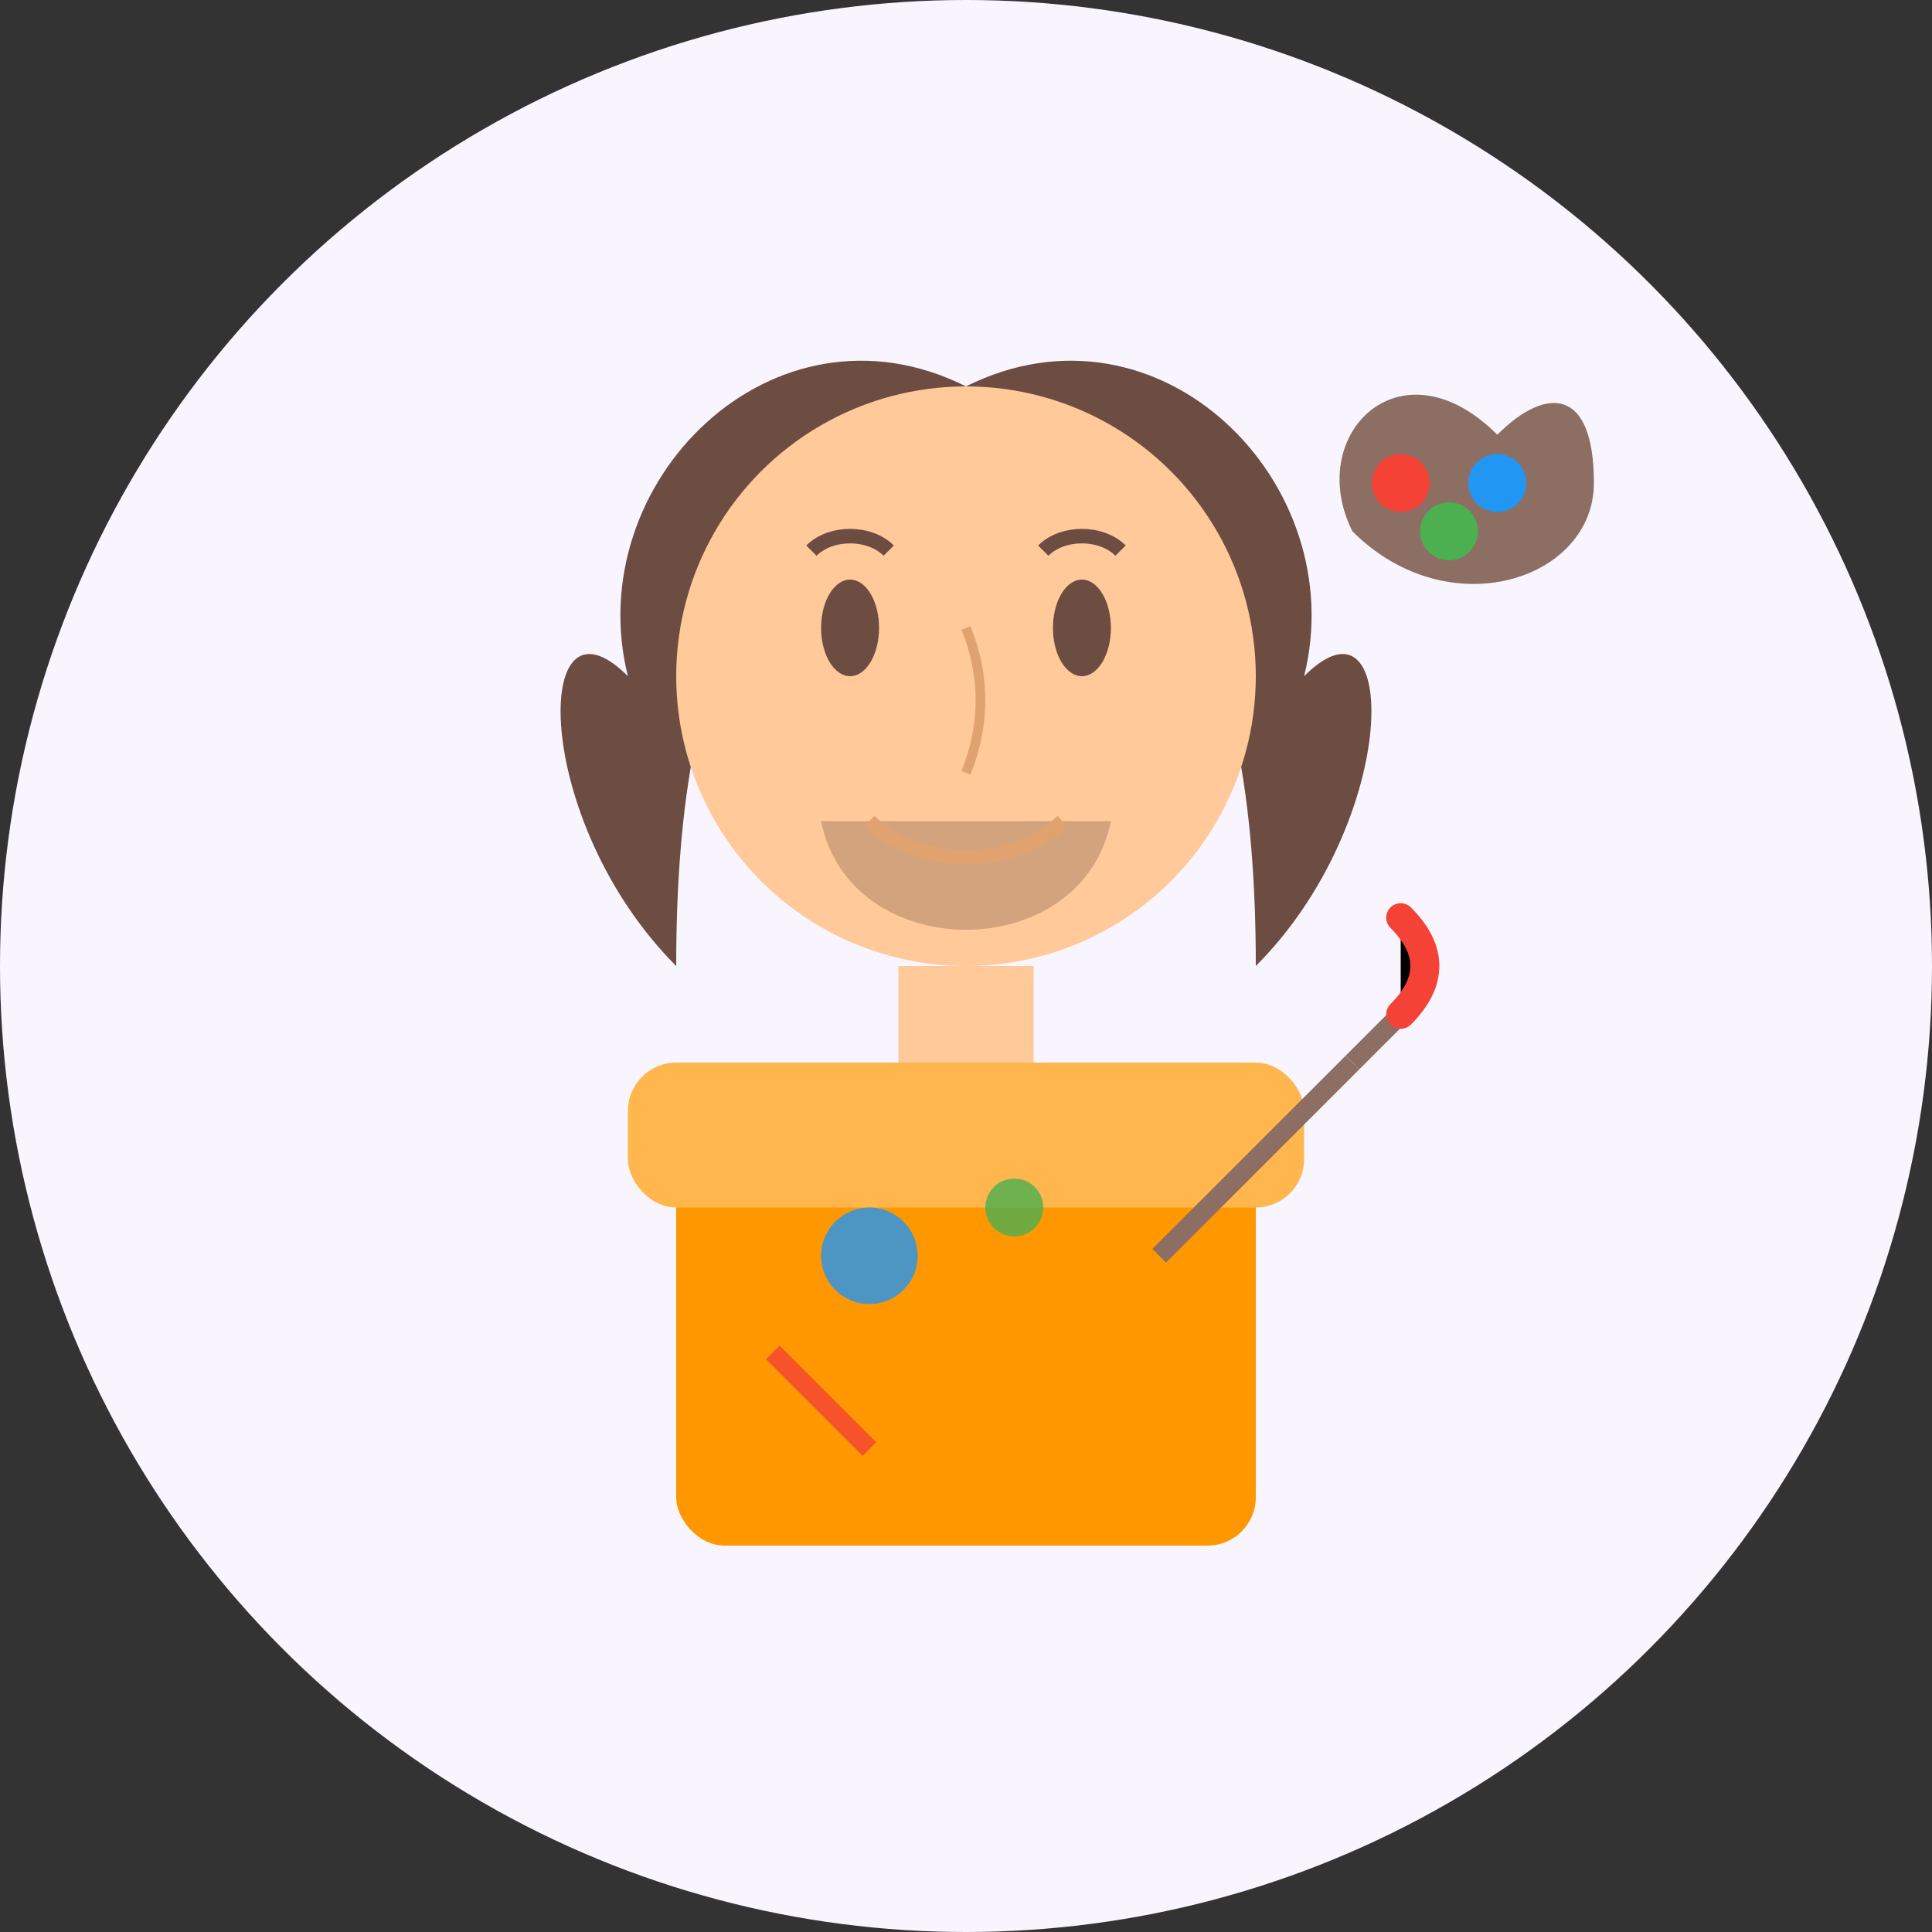 <svg xmlns="http://www.w3.org/2000/svg" viewBox="0 0 200 200" width="200" height="200">
  <rect x="0" y="0" width="200" height="200" fill="#333333" stroke="none"/>
  <!-- Background circle -->
  <circle cx="100" cy="100" r="100" fill="#F9F5FF" />
  
  <!-- Person illustration -->
  <g transform="translate(100, 100)">
    <!-- Hair -->
    <path d="M0 -60 C-20 -70, -40 -50, -35 -30 C-45 -40, -45 -15, -30 0 C-30 -35, -20 -50, 0 -50 C20 -50, 30 -35, 30 0 C45 -15, 45 -40, 35 -30 C40 -50, 20 -70, 0 -60" fill="#6D4C41" />
    
    <!-- Face -->
    <circle cx="0" cy="-30" r="30" fill="#FFC999" />
    
    <!-- Eyes -->
    <ellipse cx="-12" cy="-35" rx="3" ry="5" fill="#6D4C41" />
    <ellipse cx="12" cy="-35" rx="3" ry="5" fill="#6D4C41" />
    
    <!-- Eyebrows -->
    <path d="M-16 -43 C-14 -45, -10 -45, -8 -43" stroke="#6D4C41" stroke-width="1.5" fill="none" />
    <path d="M8 -43 C10 -45, 14 -45, 16 -43" stroke="#6D4C41" stroke-width="1.5" fill="none" />
    
    <!-- Nose -->
    <path d="M0 -35 C2 -30, 2 -25, 0 -20" stroke="#E0A370" stroke-width="1" fill="none" />
    
    <!-- Beard -->
    <path d="M-15 -15 C-12 0, 12 0, 15 -15" fill="#6D4C41" opacity="0.3" />
    
    <!-- Mouth -->
    <path d="M-10 -15 C-5 -10, 5 -10, 10 -15" stroke="#E0A370" stroke-width="1.5" fill="none" />
    
    <!-- Neck -->
    <rect x="-7" y="0" width="14" height="10" fill="#FFC999" />
    
    <!-- Clothes (artist outfit) -->
    <rect x="-30" y="10" width="60" height="50" rx="5" fill="#FF9800" />
    <rect x="-35" y="10" width="70" height="15" rx="5" fill="#FFB74D" />
    
    <!-- Paintbrush -->
    <line x1="20" y1="30" x2="40" y2="10" stroke="#8D6E63" stroke-width="2" />
    <path d="M40 10 L45 5" stroke="#8D6E63" stroke-width="2" />
    <path d="M45 5 Q50 0, 45 -5" stroke="#F44336" stroke-width="3" stroke-linecap="round" />
    
    <!-- Paint on clothes -->
    <circle cx="-10" cy="30" r="5" fill="#2196F3" opacity="0.8" />
    <circle cx="5" cy="25" r="3" fill="#4CAF50" opacity="0.8" />
    <path d="M-20 40 L-10 50" stroke="#F44336" stroke-width="2" opacity="0.8" />
  </g>
  
  <!-- Decorative palette element -->
  <g transform="translate(155, 45)">
    <path d="M0 0 C-10 -10, -20 0, -15 10 C-5 20, 10 15, 10 5 C10 -5, 5 -5, 0 0 Z" fill="#8D6E63" />
    <circle cx="-10" cy="5" r="3" fill="#F44336" />
    <circle cx="-5" cy="10" r="3" fill="#4CAF50" />
    <circle cx="0" cy="5" r="3" fill="#2196F3" />
  </g>
</svg>
